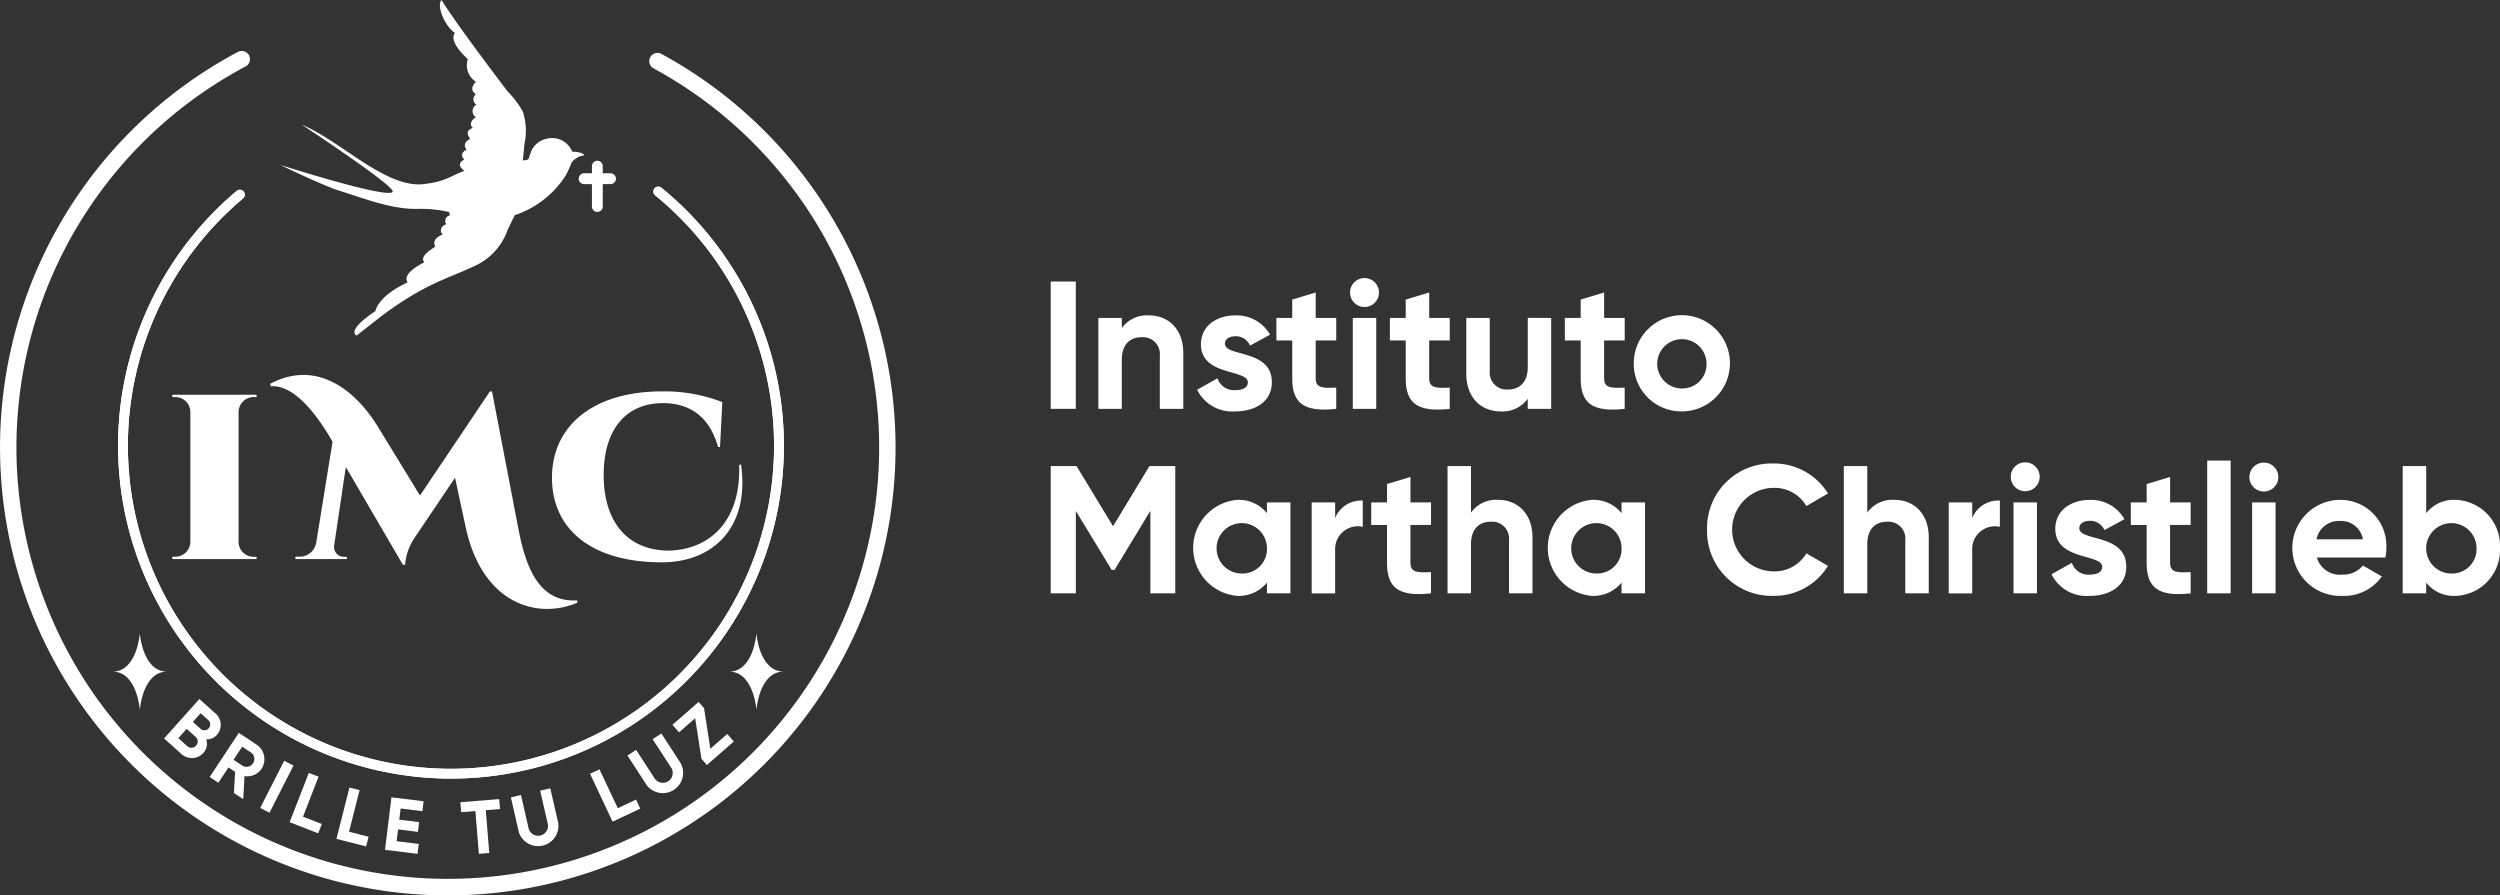 <svg xmlns="http://www.w3.org/2000/svg" width="295.442" height="105.819" viewBox="0 0 295.442 105.819"><rect x="0" y="0" width="295.442" height="105.819" fill="#333333" stroke="none"/><defs><style>.a{fill:#fff;}</style></defs><g transform="translate(-16.417 -655.538)"><g transform="translate(140.586 688.4)"><path class="a" d="M74.616,670.338v15.044H71.651V670.338Z" transform="translate(-71.651 -669.929)"/><path class="a" d="M84.194,676.565v6.6H81.419v-6.254a2,2,0,0,0-2.127-2.214c-1.356,0-2.365.8-2.365,2.666v5.8H74.156V672.417h2.772v1.2a3.655,3.655,0,0,1,3.2-1.5C82.409,672.116,84.194,673.707,84.194,676.565Z" transform="translate(-68.525 -667.71)"/><path class="a" d="M88.18,680.024c0,2.322-2.019,3.44-4.319,3.44a4.624,4.624,0,0,1-4.514-2.558l2.408-1.353a2.047,2.047,0,0,0,2.106,1.4c.881,0,1.484-.3,1.484-.924,0-1.569-5.546-.708-5.546-4.492,0-2.192,1.87-3.417,4.082-3.417a4.529,4.529,0,0,1,4.085,2.277l-2.365,1.29a1.817,1.817,0,0,0-1.72-1.1c-.686,0-1.245.3-1.245.881C82.636,677.059,88.18,676.07,88.18,680.024Z" transform="translate(-62.046 -667.71)"/><path class="a" d="M88.158,676.585v4.471c0,1.16.839,1.182,2.428,1.1v2.513c-3.889.429-5.2-.708-5.2-3.61v-4.471H83.516v-2.664h1.868v-2.172l2.774-.839v3.01h2.428v2.664Z" transform="translate(-56.843 -669.214)"/><path class="a" d="M87.387,671.876a1.71,1.71,0,1,1,1.7,1.7A1.717,1.717,0,0,1,87.387,671.876Zm.324,2.988h2.772v10.746H87.711Z" transform="translate(-52.012 -670.156)"/><path class="a" d="M94.125,676.585v4.471c0,1.16.836,1.182,2.428,1.1v2.513c-3.891.429-5.2-.708-5.2-3.61v-4.471h-1.87v-2.664h1.87v-2.172l2.774-.839v3.01h2.428v2.664Z" transform="translate(-49.398 -669.214)"/><path class="a" d="M103.532,672.25V683H100.76v-1.2a3.656,3.656,0,0,1-3.2,1.5c-2.277,0-4.06-1.592-4.06-4.449v-6.6h2.772V678.5a2,2,0,0,0,2.127,2.214c1.356,0,2.365-.8,2.365-2.666v-5.8Z" transform="translate(-44.386 -667.543)"/><path class="a" d="M103.32,676.585v4.471c0,1.16.839,1.182,2.43,1.1v2.513c-3.891.429-5.2-.708-5.2-3.61v-4.471h-1.87v-2.664h1.87v-2.172l2.772-.839v3.01h2.43v2.664Z" transform="translate(-37.92 -669.214)"/><path class="a" d="M102.3,677.79a5.684,5.684,0,1,1,5.674,5.674A5.615,5.615,0,0,1,102.3,677.79Zm8.6,0a2.913,2.913,0,1,0-2.922,2.965A2.857,2.857,0,0,0,110.9,677.79Z" transform="translate(-33.397 -667.71)"/><path class="a" d="M86.374,695.081H83.429v-9.757L79.2,692.309h-.344l-4.235-6.964v9.736H71.651V680.037H74.7l4.319,7.113,4.3-7.113h3.053Z" transform="translate(-71.651 -657.824)"/><path class="a" d="M90.636,682.116v10.746H87.862v-1.268a4.277,4.277,0,0,1-3.5,1.569,5.694,5.694,0,0,1,0-11.348,4.277,4.277,0,0,1,3.5,1.569v-1.268Zm-2.774,5.373a2.977,2.977,0,1,0-2.985,3.03A2.889,2.889,0,0,0,87.862,687.489Z" transform="translate(-62.308 -655.605)"/><path class="a" d="M91.408,681.853v3.1a2.68,2.68,0,0,0-3.264,2.729v5.137H85.37V682.069h2.774v1.848A3.3,3.3,0,0,1,91.408,681.853Z" transform="translate(-54.529 -655.557)"/><path class="a" d="M93.138,686.286v4.469c0,1.16.839,1.182,2.43,1.1v2.513c-3.891.432-5.2-.708-5.2-3.61v-4.469H88.5V683.62h1.87v-2.172l2.772-.839v3.01h2.43v2.666Z" transform="translate(-50.627 -657.109)"/><path class="a" d="M102.55,688.483v6.6H99.775v-6.254a2,2,0,0,0-2.127-2.214c-1.356,0-2.365.8-2.365,2.666v5.8H92.512V680.037h2.772v5.5a3.652,3.652,0,0,1,3.2-1.506C100.765,684.034,102.55,685.626,102.55,688.483Z" transform="translate(-45.615 -657.824)"/><path class="a" d="M109.277,682.116v10.746H106.5v-1.268a4.277,4.277,0,0,1-3.5,1.569,5.694,5.694,0,0,1,0-11.348,4.277,4.277,0,0,1,3.5,1.569v-1.268Zm-2.772,5.373a2.977,2.977,0,1,0-2.988,3.03A2.889,2.889,0,0,0,106.5,687.489Z" transform="translate(-39.04 -655.605)"/><path class="a" d="M106.154,687.726a7.628,7.628,0,0,1,7.826-7.823,7.491,7.491,0,0,1,6.468,3.545l-2.558,1.484a4.337,4.337,0,0,0-3.909-2.149,4.934,4.934,0,0,0,0,9.867,4.34,4.34,0,0,0,3.909-2.129L120.447,692a7.438,7.438,0,0,1-6.468,3.545A7.641,7.641,0,0,1,106.154,687.726Z" transform="translate(-28.589 -657.991)"/><path class="a" d="M123.382,688.483v6.6h-2.774v-6.254a2,2,0,0,0-2.127-2.214c-1.356,0-2.365.8-2.365,2.666v5.8h-2.772V680.037h2.772v5.5a3.652,3.652,0,0,1,3.2-1.506C121.6,684.034,123.382,685.626,123.382,688.483Z" transform="translate(-19.616 -657.824)"/><path class="a" d="M124.9,681.853v3.1a2.683,2.683,0,0,0-3.269,2.729v5.137H118.86V682.069h2.772v1.848A3.312,3.312,0,0,1,124.9,681.853Z" transform="translate(-12.731 -655.557)"/><path class="a" d="M122.12,681.575a1.709,1.709,0,1,1,3.417,0,1.709,1.709,0,0,1-3.417,0Zm.324,2.988h2.772v10.746h-2.772Z" transform="translate(-8.663 -658.051)"/><path class="a" d="M133.095,689.724c0,2.322-2.019,3.439-4.321,3.439a4.617,4.617,0,0,1-4.512-2.558l2.408-1.353a2.042,2.042,0,0,0,2.1,1.4c.881,0,1.484-.3,1.484-.924,0-1.567-5.544-.708-5.544-4.492,0-2.192,1.868-3.417,4.082-3.417a4.526,4.526,0,0,1,4.085,2.28l-2.365,1.288a1.816,1.816,0,0,0-1.72-1.095c-.688,0-1.248.3-1.248.879C127.549,686.758,133.095,685.769,133.095,689.724Z" transform="translate(-5.989 -655.605)"/><path class="a" d="M133.072,686.286v4.469c0,1.16.839,1.182,2.43,1.1v2.513c-3.891.432-5.2-.708-5.2-3.61v-4.469h-1.87V683.62h1.87v-2.172l2.772-.839v3.01h2.43v2.666Z" transform="translate(-0.787 -657.109)"/><path class="a" d="M132.446,679.75h2.772v15.689h-2.772Z" transform="translate(4.225 -658.182)"/><path class="a" d="M134.664,681.575a1.709,1.709,0,1,1,1.7,1.7A1.715,1.715,0,0,1,134.664,681.575Zm.321,2.988h2.772v10.746h-2.772Z" transform="translate(6.993 -658.051)"/><path class="a" d="M142.853,690.648a2.977,2.977,0,0,0,2.408-1.075l2.235,1.29a5.439,5.439,0,0,1-4.685,2.3,5.676,5.676,0,1,1-.216-11.348,5.434,5.434,0,0,1,5.438,5.674,6.348,6.348,0,0,1-.108,1.14h-8.1A2.82,2.82,0,0,0,142.853,690.648Zm2.408-4.168a2.608,2.608,0,0,0-2.666-2.172,2.68,2.68,0,0,0-2.815,2.172Z" transform="translate(9.809 -655.605)"/><path class="a" d="M154.222,689.708a5.439,5.439,0,0,1-5.245,5.674,4.173,4.173,0,0,1-3.48-1.569v1.268h-2.774V680.037H145.5V685.6a4.173,4.173,0,0,1,3.48-1.569A5.44,5.44,0,0,1,154.222,689.708Zm-2.772,0a2.977,2.977,0,1,0-2.988,3.03A2.889,2.889,0,0,0,151.45,689.708Z" transform="translate(17.051 -657.824)"/></g><g transform="translate(16.417 655.538)"><path class="a" d="M28.778,693.348c-2.9,0-3.221,4.516-3.221,4.516h0s-.319-4.516-3.221-4.516v0c2.9,0,3.221-4.516,3.221-4.516h0s.317,4.516,3.221,4.516" transform="translate(-9.033 -613.98)"/><path class="a" d="M61.192,693.348c-2.9,0-3.221,4.516-3.221,4.516h0s-.319-4.516-3.221-4.516v0c2.9,0,3.221-4.516,3.221-4.516h0s.317,4.516,3.221,4.516" transform="translate(31.421 -613.98)"/><g transform="translate(19.39 82.609)"><path class="a" d="M29.68,698.663a1.838,1.838,0,0,1-2.662.052l-1.976-1.769,4.17-4.66,1.837,1.643a1.787,1.787,0,0,1,.245,2.581,1.548,1.548,0,0,1-1.275.54A1.589,1.589,0,0,1,29.68,698.663Zm-.859-.877a.708.708,0,0,0-.052-1.03l-1.057-.946-.985,1.1,1.059.947A.71.71,0,0,0,28.821,697.786Zm.542-3.819-.919,1.025.919.821a.688.688,0,0,0,.917-1.025Z" transform="translate(-25.042 -692.285)"/><path class="a" d="M30.447,698.666l-.782-.517-1.2,1.81-1.03-.679,3.449-5.215,2.086,1.378a2.075,2.075,0,0,1,.593,2.877,2.037,2.037,0,0,1-2.01.854l-.146,2.731L30.3,701.17Zm-.187-1.419,1.059.7A.928.928,0,0,0,32.34,696.4l-1.059-.7Z" transform="translate(-22.05 -690.065)"/><path class="a" d="M34.033,696.093l-2.839,5.573-1.1-.56,2.839-5.573Z" transform="translate(-18.737 -688.231)"/><path class="a" d="M35.444,702.209l-.427,1.1L31.643,702l2.266-5.831,1.151.447-1.839,4.732Z" transform="translate(-16.804 -687.441)"/><path class="a" d="M37.9,702.75l-.29,1.144L34.1,703l1.538-6.063,1.2.3-1.25,4.919Z" transform="translate(-13.732 -686.474)"/><path class="a" d="M40.642,702.961l-.144,1.171-3.842-.472.764-6.209,3.8.468-.146,1.171-2.572-.317-.162,1.322,2.351.288-.144,1.153-2.349-.288-.171,1.391Z" transform="translate(-10.547 -685.837)"/><path class="a" d="M45.3,698.719l-1.684.137.411,5.058-1.23.1-.411-5.058-1.673.137-.1-1.176,4.586-.371Z" transform="translate(-5.597 -685.72)"/><path class="a" d="M44.213,702.148l-.94-4.1,1.194-.274.917,4.006a1.167,1.167,0,0,0,2.266-.519l-.919-4.006,1.2-.274.94,4.1a2.4,2.4,0,0,1-4.66,1.07Z" transform="translate(-2.289 -686.428)"/><path class="a" d="M52.87,699.557l.5,1.068L50.1,702.167l-2.664-5.661,1.115-.526,2.163,4.593Z" transform="translate(2.905 -687.673)"/><path class="a" d="M51.694,700.231,49.4,696.7l1.025-.668,2.239,3.448a1.167,1.167,0,0,0,1.949-1.266l-2.239-3.448,1.034-.67,2.293,3.53a2.4,2.4,0,0,1-4.011,2.6Z" transform="translate(5.362 -690.022)"/><path class="a" d="M58.243,696.221l.778.888-3.179,2.783-.65-.74-.74-4.791-1.909,1.67-.778-.888,3.093-2.707.641.733.746,4.8Z" transform="translate(8.311 -692.094)"/></g><g transform="translate(13.954 22.039)"><path class="a" d="M61.967,735.311a39.342,39.342,0,0,1-25.329-69.447.583.583,0,0,1,.751.892,38.181,38.181,0,1,0,48.691-.382.582.582,0,0,1,.737-.9,39.338,39.338,0,0,1-24.85,69.838Z" transform="translate(-22.624 -665.341)"/></g><g transform="translate(0 6.039)"><path class="a" d="M69.339,758A52.929,52.929,0,0,1,44.5,658.338a.972.972,0,1,1,.913,1.715,50.977,50.977,0,1,0,48.257.22.972.972,0,1,1,.931-1.706A52.93,52.93,0,0,1,69.339,758Z" transform="translate(-16.417 -658.224)"/></g><g transform="translate(13.954 22.039)"><path class="a" d="M61.967,735.311a39.342,39.342,0,0,1-25.329-69.447.583.583,0,0,1,.751.892,38.181,38.181,0,1,0,48.691-.382.582.582,0,0,1,.737-.9,39.338,39.338,0,0,1-24.85,69.838Z" transform="translate(-22.624 -665.341)"/></g><g transform="translate(33.134)"><g transform="translate(35.238 18.974)"><path class="a" d="M50.632,665.482h-.942v-.865a.64.64,0,0,0-1.279,0v.865h-.942a.641.641,0,0,0,0,1.281h.942v2.621a.64.64,0,1,0,1.279,0v-2.621h.942a.641.641,0,0,0,0-1.281Z" transform="translate(-46.831 -663.978)"/></g><path class="a" d="M66.781,673.639a3.546,3.546,0,0,0-1.135-.173,2.564,2.564,0,0,0-3.08-1.515,2.5,2.5,0,0,0-1.877,1.778c-.247.634-.058.719-.886.764.088-.71.184-1.828.2-1.945a7.269,7.269,0,0,0-.207-3.851,11.109,11.109,0,0,0-1.774-2.34c-.007-.009-6.22-8.142-7.812-10.82-.668.609.393,3.132,1.585,3.9-.25.265-.591,1.142,1.513,3.091a2.306,2.306,0,0,0,.967,2.682s-.987.807-.013,1.472a.738.738,0,0,0,.067,1.227.87.87,0,0,0-.058,1.5c-.393.164-.913.8-.373,1.223-.364.214-.976.384-.312,1.317-.288.155-.955.524-.434,1.277-.371.178-.823.6-.259,1.176,0,0-1.185.474.018,1.322-1.819.679-2.3,1.338-5.139,1.6-4.442.211-9.624-5.207-14.082-7.052,0,0,10.982,7.228,10.741,7.911-.346.98-13.273-3.152-13.273-3.152s3.233,1.605,6.425,2.871c3.314,1.023,6.567,2.36,9.694,2.324a14.908,14.908,0,0,1,3.846.375.461.461,0,0,0,.108.382.668.668,0,0,0-.47,1.045c-.892.364-.67,1.025-.423,1.225-1.245.461-1.027,1.239-.861,1.423-1.922,1.182-1.446,1.659-1.315,1.852-2.628,1.38-2.109,2.151-1.967,2.381-3.417,1.562-3.817,3.276-3.788,3.381-3.633,2.423-2.235,2.9-2.235,2.9l2.94-2.307c5.209-3.894,7.945-4.451,10.8-5.823a7.316,7.316,0,0,0,4.1-4.357c.238-.476.54-1.144.868-1.769l.166-.034a11.411,11.411,0,0,0,5.8-4.579,11.213,11.213,0,0,0,.735-1.6,2.34,2.34,0,0,1,1.191-.776C67.024,673.925,67.217,673.9,66.781,673.639Z" transform="translate(-31.156 -655.538)"/></g><g transform="translate(20.367 44.311)"><g transform="translate(0 2.332)"><path class="a" d="M35.431,695.711H25.477l0-.276h.351a1.782,1.782,0,0,0,1.778-1.747V678.3a1.78,1.78,0,0,0-1.778-1.733h-.351l0-.276h9.954l0,.276h-.351a1.778,1.778,0,0,0-1.776,1.729v15.4a1.778,1.778,0,0,0,1.776,1.747h.351Z" transform="translate(-25.477 -676.286)"/></g><g transform="translate(11.546)"><path class="a" d="M59.961,693.427c.872,4.55,2.426,8.74,6.96,8.462v.279c-4.872,2.052-11.263,0-13.18-8.9L52.473,687.4l-4.752,7.054a6.591,6.591,0,0,0-1.147,3.222h-.263l-6.742-11.548L38.18,695.45l-.007.11a1.173,1.173,0,0,0,1.084,1.182h.432v.263H33.61v-.279h.443a1.991,1.991,0,0,0,2.023-1.69L38,683.138c-1.621-2.83-4.39-6.764-7.3-6.553l-.083-.279c5.287-2.839,9.914.438,12.767,5.1l4.948,8.089L56.592,677.2h.254Z" transform="translate(-30.613 -675.249)"/></g><g transform="translate(44.862 1.945)"><path class="a" d="M67.779,684.773c1.045,7.428-3.314,11.539-9.356,11.539-8.522,0-12.989-4.078-12.989-9.988,0-6.243,5-10.211,12.985-10.211a18.789,18.789,0,0,1,7.147,1.263l-.272,5.305h-.232c-1.12-4.015-3.813-5.182-6.5-5.182-4.523,0-7.018,3.275-7.018,8.491,0,5.245,2.525,8.77,7.439,8.938,5.11,0,8.815-3.521,8.57-10.155Z" transform="translate(-45.433 -676.114)"/></g></g></g></g></svg>